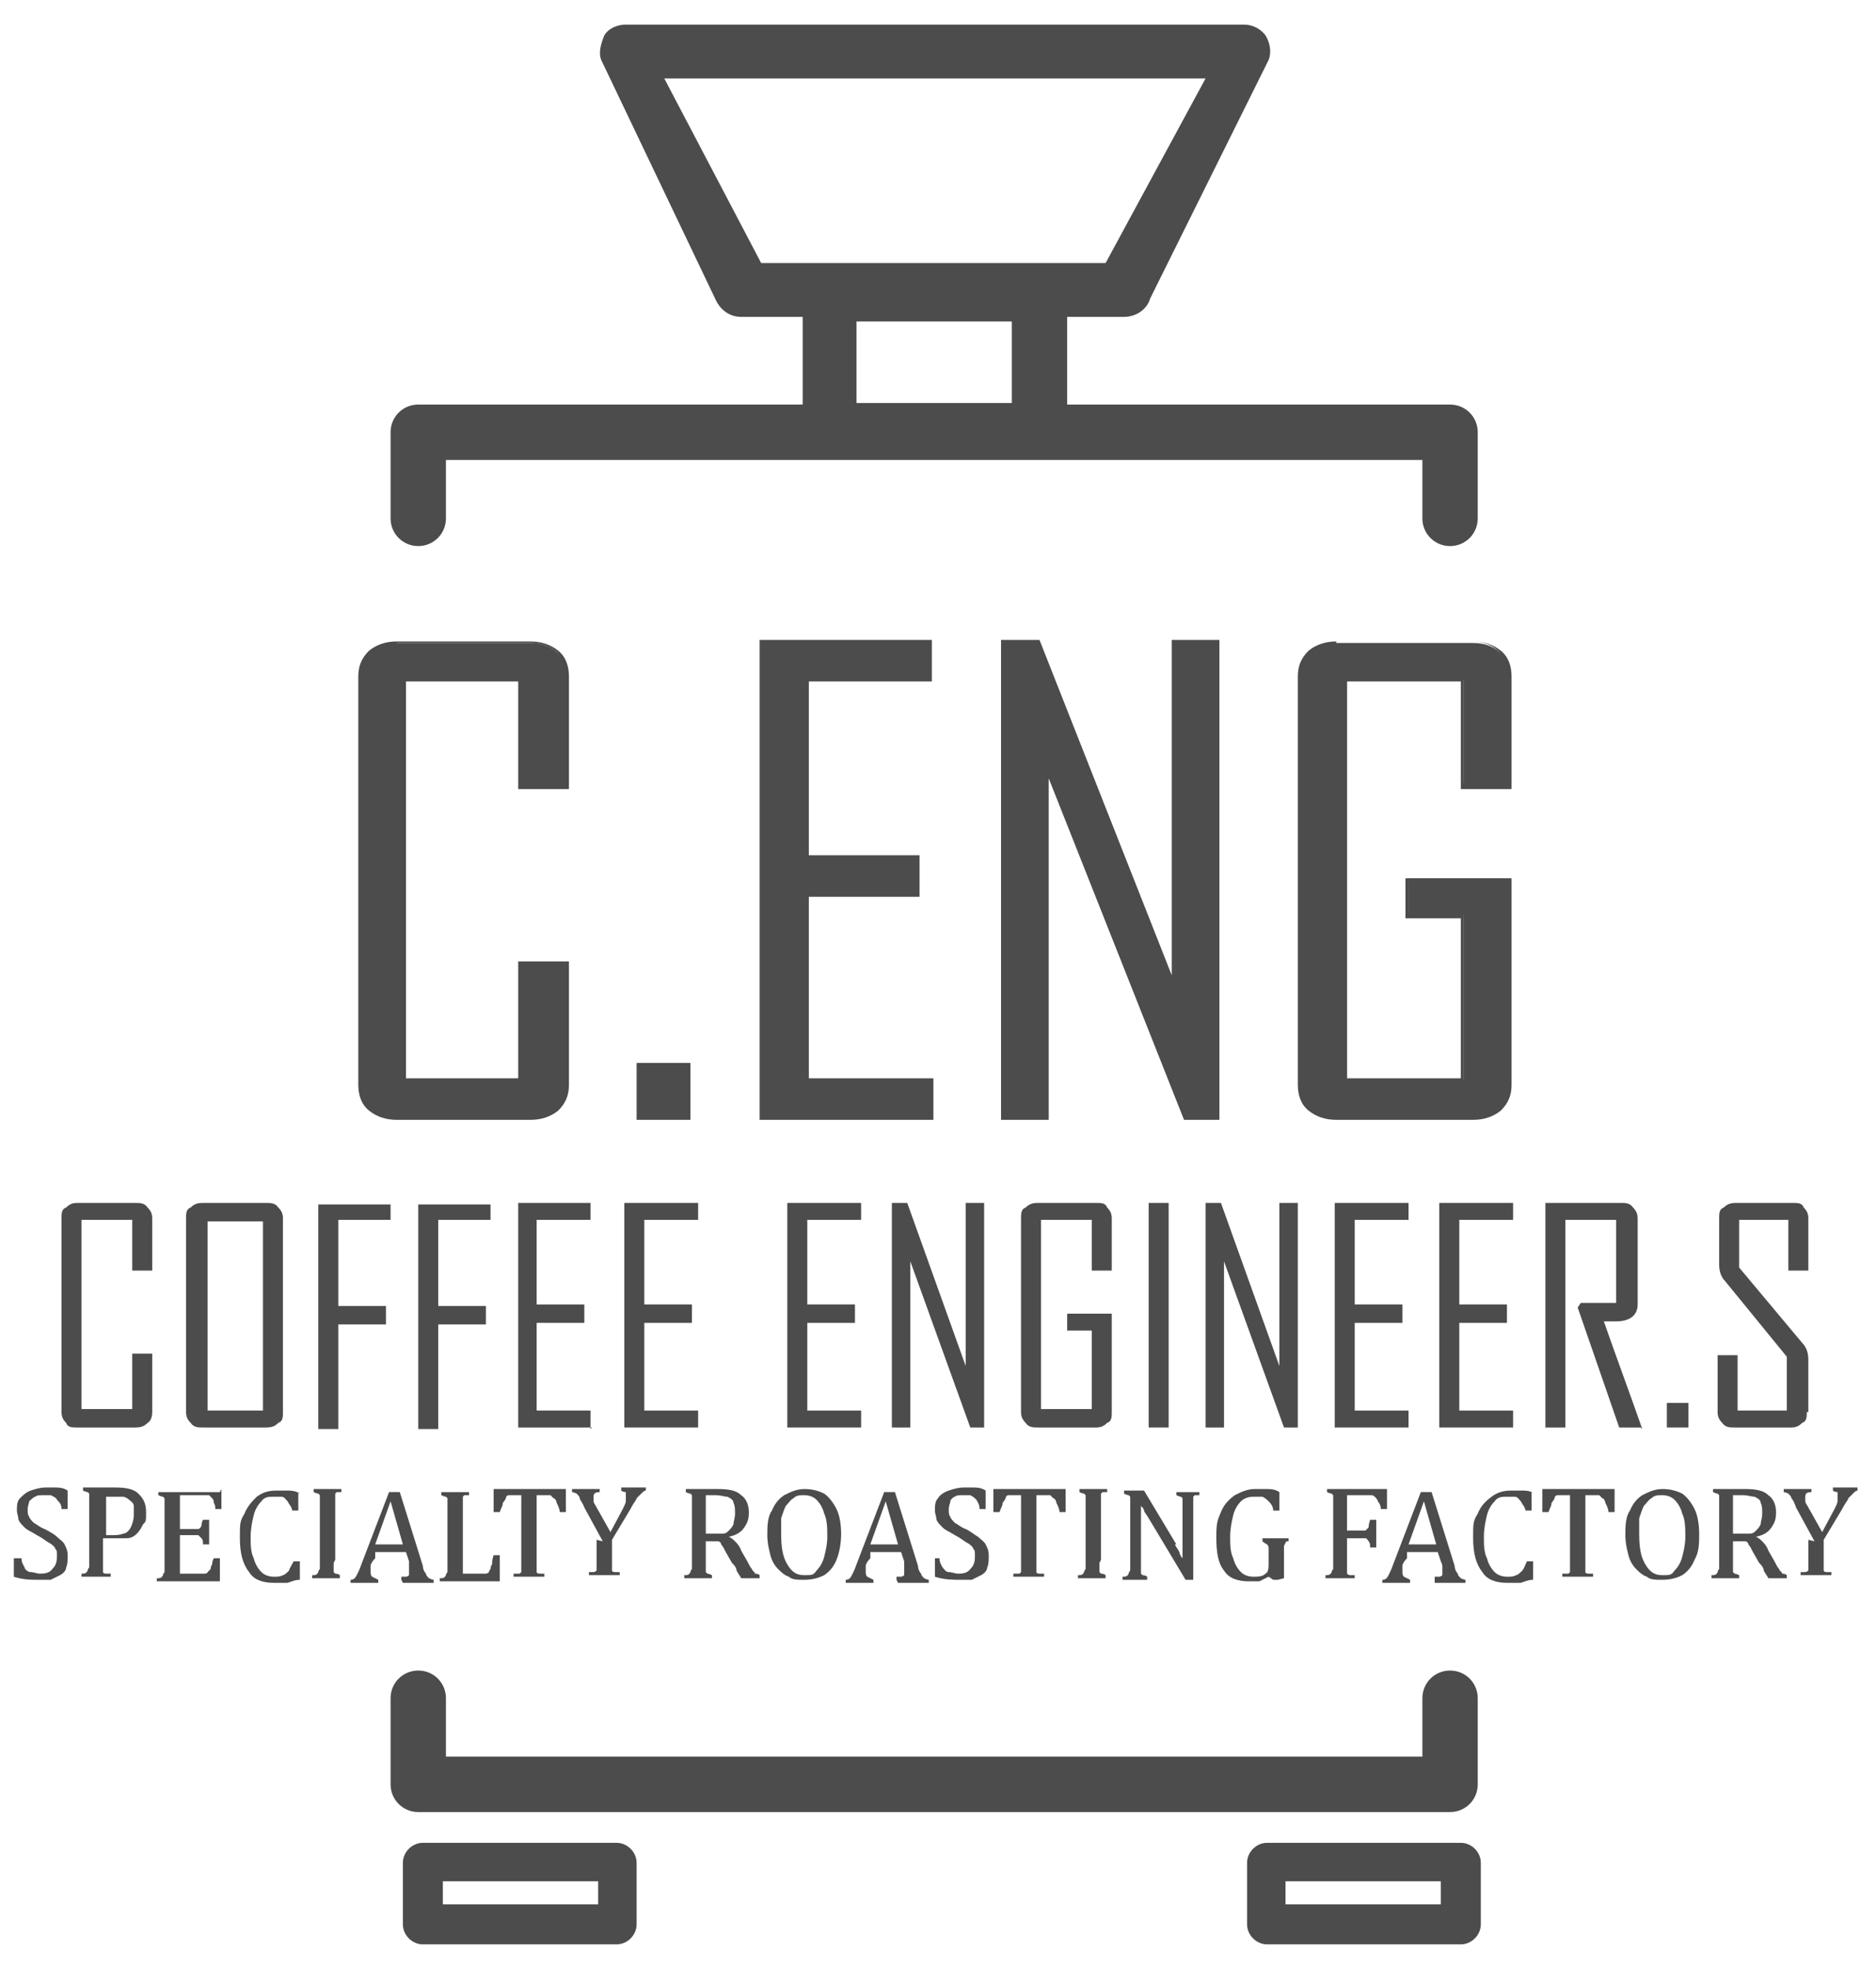 <svg xmlns="http://www.w3.org/2000/svg" version="1.1" viewBox="0 0 122 128">
  <defs>
    <style>
      .st0 {
        fill: #4c4c4c;
      }
    </style>
  </defs>
  <path class="st0" d="M94.3,35.5c-1,0-1.8-.8-1.8-1.8v-3.8H29v3.8c0,1-.8,1.8-1.8,1.8s-1.8-.8-1.8-1.8v-5.6c0-1,.8-1.8,1.8-1.8h67.1c1,0,1.8.8,1.8,1.8v5.6c0,1-.8,1.8-1.8,1.8Z"/>
  <path class="st0" d="M94.3,117.8H27.2c-1,0-1.8-.8-1.8-1.8v-5.6c0-1,.8-1.8,1.8-1.8s1.8.8,1.8,1.8v3.8h63.5v-3.8c0-1,.8-1.8,1.8-1.8s1.8.8,1.8,1.8v5.6c0,1-.8,1.8-1.8,1.8Z"/>
  <g>
    <path class="st0" d="M9.9,91.8c0,.3-.1.6-.3.7-.2.2-.4.3-.8.3h-3.8c-.3,0-.6,0-.7-.3-.2-.2-.3-.4-.3-.7v-12.6c0-.3,0-.6.3-.7.2-.2.4-.3.7-.3h3.8c.3,0,.6,0,.8.3.2.2.3.4.3.7v3.4h-1.3v-3.3h-3.3v12.3h3.3v-3.6h1.3v3.7Z"/>
    <path class="st0" d="M18.4,91.8c0,.3,0,.6-.3.7-.2.2-.4.3-.8.3h-4.1c-.3,0-.6,0-.8-.3-.2-.2-.3-.4-.3-.7v-12.6c0-.3,0-.6.3-.7.2-.2.4-.3.8-.3h4.1c.3,0,.6,0,.8.3.2.2.3.4.3.7v12.6ZM17.1,91.7v-12.3h-3.6v12.3h3.6Z"/>
    <path class="st0" d="M25.4,79.3h-3.4v5.6h3.1v1.2h-3.1v6.8h-1.3v-14.6h4.7v1.1Z"/>
    <path class="st0" d="M31.9,79.3h-3.4v5.6h3.1v1.2h-3.1v6.8h-1.3v-14.6h4.7v1.1Z"/>
    <path class="st0" d="M38.5,92.8h-4.8v-14.6h4.7v1.1h-3.5v5.5h3.1v1.2h-3.1v5.7h3.5v1.2Z"/>
    <path class="st0" d="M45.4,92.8h-4.8v-14.6h4.8v1.1h-3.5v5.5h3.1v1.2h-3.1v5.7h3.5v1.2Z"/>
    <path class="st0" d="M56,92.8h-4.8v-14.6h4.8v1.1h-3.5v5.5h3.1v1.2h-3.1v5.7h3.5v1.2Z"/>
    <path class="st0" d="M64,92.8h-.9l-3.9-10.8v10.8h-1.2v-14.6h1l3.8,10.6v-10.6h1.2v14.6Z"/>
    <path class="st0" d="M72.3,91.8c0,.3,0,.6-.3.7-.2.2-.4.3-.7.3h-3.8c-.3,0-.6,0-.8-.3-.2-.2-.3-.4-.3-.7v-12.6c0-.3,0-.6.3-.7.2-.2.4-.3.8-.3h3.8c.3,0,.6,0,.7.3.2.2.3.4.3.7v3.4h-1.3v-3.3h-3.3v12.3h3.3v-5.1h-1.6v-1.1h2.9v6.3Z"/>
    <path class="st0" d="M76,92.8h-1.3v-14.6h1.3v14.6Z"/>
    <path class="st0" d="M84.4,92.8h-.9l-3.9-10.8v10.8h-1.2v-14.6h1l3.8,10.6v-10.6h1.2v14.6Z"/>
    <path class="st0" d="M91.6,92.8h-4.8v-14.6h4.8v1.1h-3.5v5.5h3.1v1.2h-3.1v5.7h3.5v1.2Z"/>
    <path class="st0" d="M98.4,92.8h-4.8v-14.6h4.8v1.1h-3.5v5.5h3.1v1.2h-3.1v5.7h3.5v1.2Z"/>
    <path class="st0" d="M106.7,92.8h-1.4l-2.7-7.8.2-.3h2.3v-5.4h-3.3v13.5h-1.3v-14.6h4.9c.3,0,.6,0,.8.3.2.2.3.4.3.7v5.6c0,.7-.5,1.1-1.4,1.1s-.2,0-.4,0c-.2,0-.3,0-.4,0,.8,2.3,1.7,4.7,2.5,7Z"/>
    <path class="st0" d="M109.8,92.8h-1.4v-1.6h1.4v1.6Z"/>
    <path class="st0" d="M117.5,91.8c0,.3,0,.6-.3.7-.2.2-.4.3-.7.3h-3.7c-.3,0-.6,0-.8-.3-.2-.2-.3-.4-.3-.7v-3.7h1.3v3.6h3.2v-3.5l-4-4.9c-.3-.3-.4-.7-.4-1.1v-3c0-.3,0-.6.3-.7.2-.2.4-.3.8-.3h3.7c.3,0,.6,0,.7.3.2.2.3.4.3.7v3.4h-1.3v-3.3h-3.2v3.1l4.1,4.9c.3.3.4.7.4,1.1v3.4Z"/>
  </g>
  <g>
    <g>
      <path class="st0" d="M36.9,70.5c0,.6-.2,1.2-.7,1.6-.5.4-1,.6-1.7.6h-8.7c-.7,0-1.3-.2-1.7-.6-.4-.4-.7-.9-.7-1.6v-26.5c0-.6.2-1.2.7-1.6.4-.4,1-.6,1.7-.6h8.7c.7,0,1.3.2,1.7.6.5.4.7.9.7,1.6v7.2h-3v-7h-7.5v26h7.5v-7.6h3v7.8Z"/>
      <path class="st0" d="M34.5,72.8h-8.7c-.7,0-1.3-.2-1.8-.6-.5-.4-.7-1-.7-1.7v-26.5c0-.7.2-1.2.7-1.7.5-.4,1.1-.6,1.8-.6h8.7c.7,0,1.3.2,1.8.6.5.4.7,1,.7,1.7v7.3h-3.3v-7h-7.3v25.8h7.3v-7.6h3.3v8c0,.7-.2,1.2-.7,1.7-.5.4-1.1.6-1.8.6ZM25.8,41.9c-.7,0-1.2.2-1.6.6-.4.4-.6.9-.6,1.5v26.5c0,.6.2,1.1.6,1.5.4.4,1,.6,1.6.6h8.7c.7,0,1.2-.2,1.7-.6.4-.4.6-.9.6-1.5v-7.7h-2.8v7.6h-7.8v-26.3h7.8v6.9h2.8v-7.1c0-.6-.2-1.1-.6-1.5-.4-.4-1-.6-1.7-.6h-8.7Z"/>
    </g>
    <g>
      <path class="st0" d="M44.8,72.7h-3.3v-3.5h3.3v3.5Z"/>
      <path class="st0" d="M44.9,72.8h-3.5v-3.7h3.5v3.7ZM41.6,72.6h3v-3.2h-3v3.2Z"/>
    </g>
    <g>
      <path class="st0" d="M60.6,72.7h-11.1v-30.9h11v2.4h-8v11.5h7.2v2.5h-7.2v12h8.1v2.4Z"/>
      <path class="st0" d="M60.7,72.8h-11.3v-31.2h11.2v2.7h-8v11.3h7.2v2.7h-7.2v11.8h8.1v2.7ZM49.6,72.6h10.8v-2.2h-8.1v-12.3h7.2v-2.2h-7.2v-11.8h8v-2.2h-10.7v30.7Z"/>
    </g>
    <g>
      <path class="st0" d="M79.3,72.7h-2.1l-9.1-22.7v22.7h-2.8v-30.9h2.2l8.9,22.3v-22.3h2.8v30.9h.1Z"/>
      <path class="st0" d="M79.3,72.8h-2.3l-8.8-22.2v22.2h-3.1v-31.2h2.5l8.6,21.8v-21.8h3.1s0,31.2,0,31.2ZM77.2,72.6h1.9v-30.7h-2.6v22.9l-9.1-22.9h-2v30.7h2.6v-23.3s9.2,23.3,9.2,23.3Z"/>
    </g>
    <g>
      <path class="st0" d="M98.2,70.5c0,.6-.2,1.2-.7,1.6-.4.4-1,.6-1.7.6h-8.9c-.7,0-1.3-.2-1.7-.6-.4-.4-.7-.9-.7-1.6v-26.5c0-.6.2-1.2.7-1.6.4-.4,1-.6,1.7-.6h8.9c.7,0,1.3.2,1.7.6.4.4.7.9.7,1.6v7.2h-3v-7h-7.6v26h7.6v-10.7h-3.6v-2.4h6.6v13.3Z"/>
      <path class="st0" d="M95.8,72.8h-8.9c-.7,0-1.3-.2-1.8-.6-.5-.4-.7-1-.7-1.7v-26.5c0-.7.2-1.2.7-1.7.5-.4,1.1-.6,1.8-.6h8.9c.7,0,1.3.2,1.8.6.5.4.7,1,.7,1.7v7.3h-3.3v-7h-7.4v25.8h7.4v-10.4h-3.6v-2.6h6.9v13.4c0,.7-.2,1.2-.7,1.7-.5.4-1.1.6-1.8.6ZM86.9,41.9c-.7,0-1.2.2-1.6.6-.4.4-.6.9-.6,1.5v26.5c0,.6.2,1.1.6,1.5.4.4,1,.6,1.6.6h8.9c.7,0,1.2-.2,1.6-.6.4-.4.6-.9.6-1.5v-13.2h-6.4v2.1h3.6v10.9h-7.9v-26.3h7.9v6.9h2.8v-7.1c0-.6-.2-1.1-.6-1.5-.4-.4-1-.6-1.6-.6h-8.9Z"/>
    </g>
  </g>
  <path class="st0" d="M73.2,20.6h-25c-.8,0-1.4-.5-1.7-1.2l-7.4-15.5c-.2-.5,0-1.1.2-1.6.3-.5.9-.7,1.4-.7h40.2c.6,0,1.1.3,1.4.7.3.5.4,1.1.2,1.6l-7.7,15.5c-.2.7-.9,1.2-1.7,1.2ZM49.4,17.1h22.5l6.5-12h-35.2l6.3,12Z"/>
  <path class="st0" d="M67.6,29.7h-13.6c-1,0-1.8-.8-1.8-1.8v-8.8c0-1,.8-1.8,1.8-1.8h13.6c1,0,1.8.8,1.8,1.8v8.8c0,1-.8,1.8-1.8,1.8ZM55.7,26.2h10.1v-5.3h-10.1v5.3Z"/>
  <g>
    <path class="st0" d="M1.4,101.3c0,.3.1.4.2.6,0,.1.2.3.4.3.2,0,.4.1.6.1s.6,0,.8-.3c.2-.2.3-.4.3-.8s0-.4-.1-.5c0-.1-.2-.3-.4-.4-.2-.1-.4-.3-.8-.5-.3-.2-.6-.3-.8-.5-.2-.2-.3-.3-.4-.5,0-.2-.1-.4-.1-.6,0-.3,0-.6.2-.8.2-.2.4-.4.7-.5.3-.1.6-.2,1-.2s.4,0,.6,0c.2,0,.5,0,.8.2v1.2h-.4c0-.3-.1-.4-.3-.6,0-.1-.2-.2-.4-.3-.1,0-.3,0-.5,0s-.4,0-.5.1c-.1,0-.3.2-.4.3,0,.1-.1.3-.1.5s0,.4.1.5c0,.1.2.3.3.4.2.1.4.3.7.4.4.2.7.4.8.5.2.2.4.3.5.5.1.2.2.4.2.7s0,.6-.1.8c0,.2-.2.4-.4.5-.2.1-.4.2-.6.3-.2,0-.5,0-.8,0-.5,0-1,0-1.6-.2v-1.2h.4Z"/>
    <path class="st0" d="M6.7,101.6c0,.2,0,.3,0,.4,0,0,0,.2,0,.2,0,0,0,.1.2.1,0,0,.2,0,.3,0v.2h-1.9v-.2c.2,0,.3,0,.4-.2,0,0,0-.1.1-.2,0-.1,0-.3,0-.5v-3.7c0-.2,0-.3,0-.4,0,0,0-.2,0-.2,0,0,0,0-.1-.1,0,0-.1,0-.3-.1v-.2h2.1c.7,0,1.2.1,1.5.4.3.3.5.6.5,1.2s0,.6-.2.8c-.1.2-.2.4-.4.6-.2.2-.4.3-.7.3-.3,0-.5,0-.8,0s-.6,0-.7,0v1.4ZM6.7,99.8h.5c.3,0,.6,0,.8-.1.2,0,.4-.2.5-.4.1-.2.2-.5.2-.8s0-.5,0-.6c0-.2-.2-.3-.3-.4-.1-.1-.3-.2-.4-.2-.2,0-.3,0-.5,0-.3,0-.5,0-.6,0v2.6Z"/>
    <path class="st0" d="M14.4,96.8v1.3h-.4c0-.1,0-.3-.1-.4,0-.1,0-.2-.1-.3,0,0-.1-.1-.2-.2,0,0-.1,0-.2,0,0,0-.2,0-.3,0h-1.4v2.2h.9c.1,0,.2,0,.3,0,0,0,.1,0,.2-.2,0,0,0-.2.1-.4h.4v1.6h-.4c0-.2,0-.3-.1-.4,0,0-.1-.1-.2-.2,0,0-.2,0-.3,0h-.9v2.5h1.3c.1,0,.3,0,.3,0,0,0,.2,0,.2-.1,0,0,.1-.1.2-.2,0,0,0-.2.1-.3,0-.1,0-.2.1-.4h.4v1.5h-4.1v-.2c.2,0,.3,0,.4-.2,0,0,0-.1.1-.2,0-.1,0-.3,0-.5v-3.7c0-.2,0-.3,0-.4,0,0,0-.2,0-.2,0,0,0,0-.1-.1,0,0-.1,0-.3-.1v-.2h4Z"/>
    <path class="st0" d="M19.4,97v1.2h-.4c0-.2-.2-.4-.3-.6-.1-.1-.2-.3-.4-.3-.1,0-.3,0-.5,0-.3,0-.6,0-.8.3-.2.2-.4.5-.5.9-.1.4-.2.9-.2,1.4s0,1,.2,1.4c.1.4.3.7.5.9.2.2.5.3.8.3s.4,0,.6-.1c.1,0,.3-.2.4-.3,0-.1.2-.4.3-.6h.4v1.2c-.3,0-.5.1-.8.2-.3,0-.6,0-.9,0-.7,0-1.3-.2-1.6-.7-.4-.5-.6-1.2-.6-2.2s0-1.1.3-1.6c.2-.5.5-.8.8-1.1.4-.3.8-.4,1.3-.4s.5,0,.7,0c.2,0,.5,0,.8.2Z"/>
    <path class="st0" d="M21.7,101.6c0,.2,0,.3,0,.4,0,0,0,.2,0,.2,0,0,0,0,.1.1,0,0,.2,0,.3.1v.2h-1.8v-.2c.2,0,.3,0,.4-.2,0,0,0-.1.1-.2,0-.1,0-.3,0-.5v-3.7c0-.2,0-.3,0-.4,0,0,0-.2,0-.2,0,0,0,0-.1-.1,0,0-.1,0-.3-.1v-.2h1.8v.2c-.1,0-.2,0-.3,0,0,0,0,0-.1.1,0,0,0,.1,0,.2,0,0,0,.2,0,.4v3.7Z"/>
    <path class="st0" d="M26.1,102.7v-.2c.1,0,.2,0,.3,0,0,0,.1,0,.2-.1,0,0,0-.1,0-.2s0-.2,0-.3c0-.1,0-.2,0-.4l-.2-.6h-2v.4c-.2.2-.3.4-.3.5,0,.1,0,.2,0,.3,0,.2,0,.3.1.4,0,0,.2.1.4.2v.2h-1.8v-.2c.2,0,.3-.1.4-.3.1-.2.2-.4.3-.7l1.8-4.7h.7l1.5,4.8c0,.2.1.4.2.5,0,.1.1.2.2.3,0,0,.2.1.3.1v.2h-2ZM24.4,100.4h1.8l-.8-2.8-1,2.8Z"/>
    <path class="st0" d="M30,102.3h1.1c.1,0,.2,0,.3,0,0,0,.2,0,.2,0,0,0,.1,0,.2-.1,0,0,0-.1.1-.2,0,0,0-.2.1-.3,0-.1,0-.3.1-.6h.4v1.7h-3.9v-.2c.2,0,.3,0,.4-.2,0,0,0-.1.1-.2,0-.1,0-.3,0-.5v-3.7c0-.2,0-.3,0-.4,0,0,0-.2,0-.2,0,0,0,0-.1-.1,0,0-.1,0-.3-.1v-.2h1.8v.2c-.1,0-.2,0-.3,0,0,0,0,0-.1.1,0,0,0,.1,0,.2,0,0,0,.2,0,.4v4.4Z"/>
    <path class="st0" d="M32.2,96.8h4.6v1.5h-.4c0-.2-.1-.4-.2-.6,0-.1-.1-.3-.2-.3,0,0-.1-.1-.2-.2,0,0-.2,0-.4,0h-.5v4.4c0,.2,0,.3,0,.4,0,0,0,.2,0,.2,0,0,0,.1.2.1,0,0,.2,0,.3,0v.2h-2v-.2c0,0,.2,0,.2,0,0,0,.1,0,.2,0,0,0,0,0,.1-.1,0,0,0-.1,0-.2,0,0,0-.2,0-.4v-4.4h-.5c-.1,0-.2,0-.3,0,0,0-.2,0-.2.2,0,0-.1.2-.2.3,0,.2-.1.3-.2.6h-.4v-1.5Z"/>
    <path class="st0" d="M39.2,100.2l-1.2-2.2c-.1-.3-.3-.5-.3-.6,0-.1-.1-.2-.2-.3,0,0-.2-.1-.3-.1v-.2h1.8v.2c-.3,0-.4.1-.4.3s0,.2,0,.3c0,.1.1.2.2.4l.9,1.6.8-1.5c.1-.2.2-.4.2-.5,0-.1,0-.2,0-.4s0-.2,0-.2c0,0-.2,0-.3-.1v-.2h1.6v.2c-.1,0-.2.1-.3.2,0,0-.2.2-.3.3,0,.1-.2.3-.4.7l-1.2,2v1.4c0,.2,0,.3,0,.4,0,.1,0,.2,0,.2,0,0,0,.1.2.1,0,0,.2,0,.3,0v.2h-2v-.2c.1,0,.2,0,.3,0,0,0,.1,0,.2-.1,0,0,0-.1,0-.2,0-.1,0-.2,0-.4v-1.4Z"/>
    <path class="st0" d="M45.9,100.1v1.5c0,.2,0,.4,0,.4,0,0,0,.2,0,.2,0,0,0,0,.1.1,0,0,.1,0,.3.1v.2h-1.8v-.2c.2,0,.3,0,.4-.2,0,0,0-.1.1-.2,0-.1,0-.3,0-.5v-3.7c0-.2,0-.3,0-.4,0,0,0-.2,0-.2,0,0,0,0-.1-.1,0,0-.1,0-.3-.1v-.2h2.1c.7,0,1.2.1,1.5.4.3.2.5.6.5,1.1s-.1.7-.3,1c-.2.3-.5.5-1,.6h0c.2.1.3.2.4.3.1.1.3.3.4.6l.4.7c.1.2.2.4.3.5,0,.1.2.2.2.3,0,0,.2,0,.3.1v.2h-1.2c-.1-.2-.2-.3-.3-.5,0-.2-.2-.4-.3-.5l-.4-.7c-.1-.2-.2-.4-.3-.5,0-.1-.1-.2-.2-.2,0,0-.1,0-.2,0,0,0-.2,0-.3,0h-.5ZM45.9,97.2v2.5h.5c.3,0,.5,0,.6,0,.2,0,.3-.1.4-.2.1-.1.2-.2.3-.4,0-.2.1-.4.1-.7s0-.5-.1-.7c0-.2-.2-.3-.4-.4-.2,0-.4-.1-.8-.1s-.5,0-.6,0Z"/>
    <path class="st0" d="M52.2,102.7c-.3,0-.7,0-.9-.2-.3-.1-.5-.3-.7-.5-.2-.2-.4-.5-.5-.9-.1-.4-.2-.8-.2-1.3s0-1.2.3-1.6c.2-.5.5-.8.8-1,.4-.2.8-.4,1.3-.4s.9.1,1.3.3c.3.2.6.6.8,1,.2.4.3,1,.3,1.6s-.1,1.2-.3,1.7c-.2.5-.5.8-.8,1-.4.2-.8.3-1.3.3ZM50.8,99.7c0,.9.1,1.5.4,2,.3.5.6.7,1.1.7s.6,0,.8-.3c.2-.2.4-.5.5-.9.1-.4.2-.8.2-1.3s0-1.1-.2-1.5c-.1-.4-.3-.7-.5-.9-.2-.2-.5-.3-.8-.3s-.5,0-.7.2c-.2.1-.3.3-.5.5-.1.2-.2.5-.3.8,0,.3,0,.7,0,1Z"/>
    <path class="st0" d="M58.3,102.7v-.2c.1,0,.2,0,.3,0,0,0,.1,0,.2-.1,0,0,0-.1,0-.2s0-.2,0-.3c0-.1,0-.2,0-.4l-.2-.6h-2v.4c-.2.2-.3.4-.3.5,0,.1,0,.2,0,.3,0,.2,0,.3.1.4,0,0,.2.1.4.2v.2h-1.8v-.2c.2,0,.3-.1.4-.3.1-.2.2-.4.3-.7l1.8-4.7h.7l1.5,4.8c0,.2.1.4.2.5,0,.1.1.2.2.3,0,0,.2.1.3.1v.2h-2ZM56.6,100.4h1.8l-.8-2.8-1,2.8Z"/>
    <path class="st0" d="M61.1,101.3c0,.3.1.4.2.6.1.1.2.3.4.3.2,0,.4.1.6.1s.6,0,.8-.3c.2-.2.3-.4.3-.8s0-.4-.1-.5c0-.1-.2-.3-.4-.4-.2-.1-.4-.3-.8-.5-.3-.2-.6-.3-.8-.5-.2-.2-.3-.3-.4-.5,0-.2-.1-.4-.1-.6,0-.3,0-.6.2-.8.1-.2.4-.4.7-.5.3-.1.6-.2,1-.2s.4,0,.6,0c.2,0,.5,0,.8.2v1.2h-.4c0-.3-.1-.4-.2-.6-.1-.1-.2-.2-.4-.3-.1,0-.3,0-.5,0s-.4,0-.5.1c-.1,0-.3.2-.3.3,0,.1-.1.3-.1.5s0,.4.1.5c0,.1.2.3.3.4.2.1.4.3.7.4.4.2.6.4.8.5.2.2.4.3.5.5.1.2.2.4.2.7s0,.6-.1.8c0,.2-.2.4-.4.5-.2.1-.4.2-.6.3-.2,0-.5,0-.8,0-.4,0-1,0-1.6-.2v-1.2h.4Z"/>
    <path class="st0" d="M64.7,96.8h4.6v1.5h-.4c0-.2-.1-.4-.2-.6,0-.1-.1-.3-.2-.3,0,0-.1-.1-.2-.2,0,0-.2,0-.4,0h-.5v4.4c0,.2,0,.3,0,.4,0,0,0,.2,0,.2,0,0,0,.1.2.1,0,0,.2,0,.3,0v.2h-2v-.2c0,0,.2,0,.2,0,0,0,.1,0,.2,0,0,0,0,0,.1-.1,0,0,0-.1,0-.2,0,0,0-.2,0-.4v-4.4h-.5c-.1,0-.2,0-.3,0,0,0-.2,0-.2.2,0,0-.1.2-.2.3,0,.2-.1.3-.2.6h-.4v-1.5Z"/>
    <path class="st0" d="M71.5,101.6c0,.2,0,.3,0,.4,0,0,0,.2,0,.2,0,0,0,0,.1.1,0,0,.2,0,.3.1v.2h-1.8v-.2c.2,0,.3,0,.4-.2,0,0,0-.1.1-.2,0-.1,0-.3,0-.5v-3.7c0-.2,0-.3,0-.4,0,0,0-.2,0-.2,0,0,0,0-.1-.1,0,0-.1,0-.3-.1v-.2h1.8v.2c-.1,0-.2,0-.3,0,0,0,0,0-.1.1,0,0,0,.1,0,.2,0,0,0,.2,0,.4v3.7Z"/>
    <path class="st0" d="M76.4,100.4c.1.2.2.3.3.5,0,.1.1.3.2.4h0c0-.2,0-.5,0-1,0-.5,0-1,0-1.4v-.9c0-.2,0-.3,0-.4,0,0,0-.2,0-.2,0,0,0,0-.1-.1,0,0-.1,0-.3-.1v-.2h1.5v.2c-.1,0-.2,0-.3,0,0,0,0,0-.1.1,0,0,0,.1,0,.2,0,0,0,.2,0,.4v4.8h-.5l-2.4-4c-.1-.2-.3-.4-.3-.5,0-.1-.1-.2-.2-.3h0c0,.2,0,.6,0,1.2,0,.6,0,1.1,0,1.7v.9c0,.2,0,.3,0,.4,0,0,0,.2,0,.2,0,0,0,0,.1.1,0,0,.2,0,.3.1v.2h-1.6v-.2c.2,0,.3,0,.4-.2,0,0,0-.1.1-.2,0-.1,0-.3,0-.5v-3.7c0-.2,0-.3,0-.4,0,0,0-.2,0-.2,0,0,0,0-.1-.1,0,0-.1,0-.3-.1v-.2h1.3l2.1,3.5Z"/>
    <path class="st0" d="M83.1,102.7h-.3c0,0-.3-.2-.3-.2-.2.1-.4.2-.6.3-.2,0-.4,0-.7,0-.7,0-1.3-.2-1.6-.7-.4-.5-.5-1.2-.5-2.2s.1-1.1.3-1.6c.2-.5.5-.8.9-1.1.4-.2.8-.4,1.3-.4s.5,0,.8,0c.2,0,.5,0,.8.2v1.2h-.4c0-.3-.2-.5-.3-.6-.1-.1-.2-.2-.4-.3-.1,0-.3,0-.6,0s-.6.1-.8.3c-.2.2-.4.5-.5.9-.1.4-.2.9-.2,1.4s0,1,.2,1.4c.1.4.3.7.5.9.2.2.5.3.8.3s.6,0,.8-.2c.2-.1.2-.4.2-.7v-.3c0-.3,0-.4,0-.6,0-.1,0-.2-.1-.3,0,0-.2-.1-.3-.2v-.2h1.7v.2c-.1,0-.2,0-.2.1,0,0,0,0-.1.2,0,0,0,.1,0,.2,0,0,0,.2,0,.4v1.5Z"/>
    <path class="st0" d="M90.2,96.8v1.3h-.4c0-.2-.1-.4-.2-.5,0-.1-.1-.2-.2-.3,0,0-.1-.1-.2-.1,0,0-.2,0-.3,0h-1.3v2.3h.9c.1,0,.2,0,.3,0,0,0,.1-.1.2-.2,0,0,0-.2.1-.5h.4v1.8h-.4c0-.2,0-.3-.1-.4,0,0-.1-.2-.2-.2,0,0-.2,0-.3,0h-.9v1.7c0,.2,0,.3,0,.4,0,.1,0,.2,0,.2,0,0,.1.1.2.1,0,0,.2,0,.3,0v.2h-1.9v-.2c.2,0,.3,0,.4-.2,0,0,0-.1.1-.2,0-.1,0-.3,0-.5v-3.7c0-.2,0-.3,0-.4,0,0,0-.2,0-.2,0,0,0,0-.1-.1,0,0-.1,0-.3-.1v-.2h3.9Z"/>
    <path class="st0" d="M93.3,102.7v-.2c.1,0,.3,0,.3,0,0,0,.1,0,.2-.1,0,0,0-.1,0-.2s0-.2,0-.3c0-.1,0-.2-.1-.4l-.2-.6h-2v.4c-.2.2-.3.4-.3.5,0,.1,0,.2,0,.3,0,.2,0,.3.1.4,0,0,.2.1.4.2v.2h-1.8v-.2c.2,0,.3-.1.4-.3.1-.2.2-.4.3-.7l1.8-4.7h.7l1.5,4.8c0,.2.1.4.2.5,0,.1.1.2.2.3,0,0,.2.1.3.1v.2h-2ZM91.6,100.4h1.8l-.8-2.8-1,2.8Z"/>
    <path class="st0" d="M99.6,97v1.2h-.4c0-.2-.2-.4-.3-.6-.1-.1-.2-.3-.4-.3-.1,0-.3,0-.5,0-.3,0-.6,0-.8.3-.2.2-.4.5-.5.9-.1.4-.2.9-.2,1.4s0,1,.2,1.4c.1.4.3.7.5.9.2.2.5.3.8.3s.4,0,.6-.1c.1,0,.3-.2.4-.3.1-.1.2-.4.3-.6h.4v1.2c-.3,0-.5.1-.8.2-.3,0-.6,0-.9,0-.7,0-1.3-.2-1.6-.7-.4-.5-.6-1.2-.6-2.2s0-1.1.3-1.6c.2-.5.5-.8.9-1.1.4-.3.8-.4,1.3-.4s.5,0,.7,0c.2,0,.5,0,.8.2Z"/>
    <path class="st0" d="M100.4,96.8h4.6v1.5h-.4c0-.2-.1-.4-.2-.6,0-.1-.1-.3-.2-.3,0,0-.1-.1-.2-.2,0,0-.2,0-.4,0h-.5v4.4c0,.2,0,.3,0,.4,0,0,0,.2,0,.2,0,0,0,.1.2.1,0,0,.2,0,.3,0v.2h-2v-.2c0,0,.2,0,.2,0,0,0,.1,0,.2,0,0,0,0,0,.1-.1,0,0,0-.1,0-.2,0,0,0-.2,0-.4v-4.4h-.5c-.1,0-.2,0-.3,0,0,0-.2,0-.2.2,0,0-.1.2-.2.3,0,.2-.1.3-.2.6h-.4v-1.5Z"/>
    <path class="st0" d="M108,102.7c-.3,0-.7,0-.9-.2-.3-.1-.5-.3-.7-.5-.2-.2-.4-.5-.5-.9-.1-.4-.2-.8-.2-1.3s0-1.2.3-1.6c.2-.5.5-.8.8-1,.4-.2.8-.4,1.3-.4s.9.1,1.3.3c.3.2.6.6.8,1,.2.4.3,1,.3,1.6s0,1.2-.3,1.7c-.2.5-.5.8-.8,1-.4.2-.8.3-1.3.3ZM106.6,99.7c0,.9.1,1.5.4,2,.3.5.6.7,1.1.7s.6,0,.8-.3c.2-.2.4-.5.5-.9.1-.4.2-.8.2-1.3s0-1.1-.2-1.5c-.1-.4-.3-.7-.5-.9-.2-.2-.5-.3-.8-.3s-.5,0-.7.2c-.2.1-.3.3-.5.5-.1.2-.2.5-.3.8,0,.3,0,.7,0,1Z"/>
    <path class="st0" d="M112.7,100.1v1.5c0,.2,0,.4,0,.4,0,0,0,.2,0,.2,0,0,0,0,.1.1,0,0,.1,0,.3.1v.2h-1.8v-.2c.2,0,.3,0,.4-.2,0,0,0-.1.1-.2,0-.1,0-.3,0-.5v-3.7c0-.2,0-.3,0-.4,0,0,0-.2,0-.2,0,0,0,0-.1-.1,0,0-.1,0-.3-.1v-.2h2.1c.7,0,1.2.1,1.5.4.3.2.5.6.5,1.1s-.1.7-.3,1c-.2.3-.5.5-1,.6h0c.2.1.3.2.4.3.1.1.3.3.4.6l.4.7c.1.2.2.4.3.5,0,.1.2.2.2.3,0,0,.2,0,.3.1v.2h-1.2c-.1-.2-.2-.3-.3-.5,0-.2-.2-.4-.3-.5l-.4-.7c-.1-.2-.2-.4-.3-.5,0-.1-.1-.2-.2-.2,0,0-.1,0-.2,0,0,0-.2,0-.3,0h-.5ZM112.7,97.2v2.5h.5c.2,0,.5,0,.6,0,.2,0,.3-.1.4-.2.1-.1.2-.2.3-.4,0-.2.1-.4.1-.7s0-.5-.1-.7c0-.2-.2-.3-.4-.4-.2,0-.4-.1-.8-.1s-.5,0-.6,0Z"/>
    <path class="st0" d="M118,100.2l-1.2-2.2c-.1-.3-.2-.5-.3-.6,0-.1-.1-.2-.2-.3,0,0-.2-.1-.3-.1v-.2h1.8v.2c-.3,0-.4.1-.4.3s0,.2,0,.3c0,.1.1.2.2.4l.9,1.6.8-1.5c.1-.2.2-.4.2-.5,0-.1,0-.2,0-.4s0-.2,0-.2c0,0-.2,0-.3-.1v-.2h1.6v.2c-.1,0-.2.1-.3.2,0,0-.2.2-.3.3,0,.1-.2.3-.4.7l-1.2,2v1.4c0,.2,0,.3,0,.4,0,.1,0,.2,0,.2,0,0,0,.1.2.1,0,0,.2,0,.3,0v.2h-2v-.2c.1,0,.2,0,.3,0,0,0,.1,0,.2-.1,0,0,0-.1,0-.2,0-.1,0-.2,0-.4v-1.4Z"/>
  </g>
  <path class="st0" d="M40.1,126.4h-12.6c-.7,0-1.3-.6-1.3-1.3v-4c0-.7.6-1.3,1.3-1.3h12.6c.7,0,1.3.6,1.3,1.3v4c0,.7-.6,1.3-1.3,1.3ZM28.8,123.8h10.1v-1.5h-10.1v1.5Z"/>
  <path class="st0" d="M95,126.4h-12.6c-.7,0-1.3-.6-1.3-1.3v-4c0-.7.6-1.3,1.3-1.3h12.6c.7,0,1.3.6,1.3,1.3v4c0,.7-.6,1.3-1.3,1.3ZM83.6,123.8h10.1v-1.5h-10.1v1.5Z"/>
</svg>